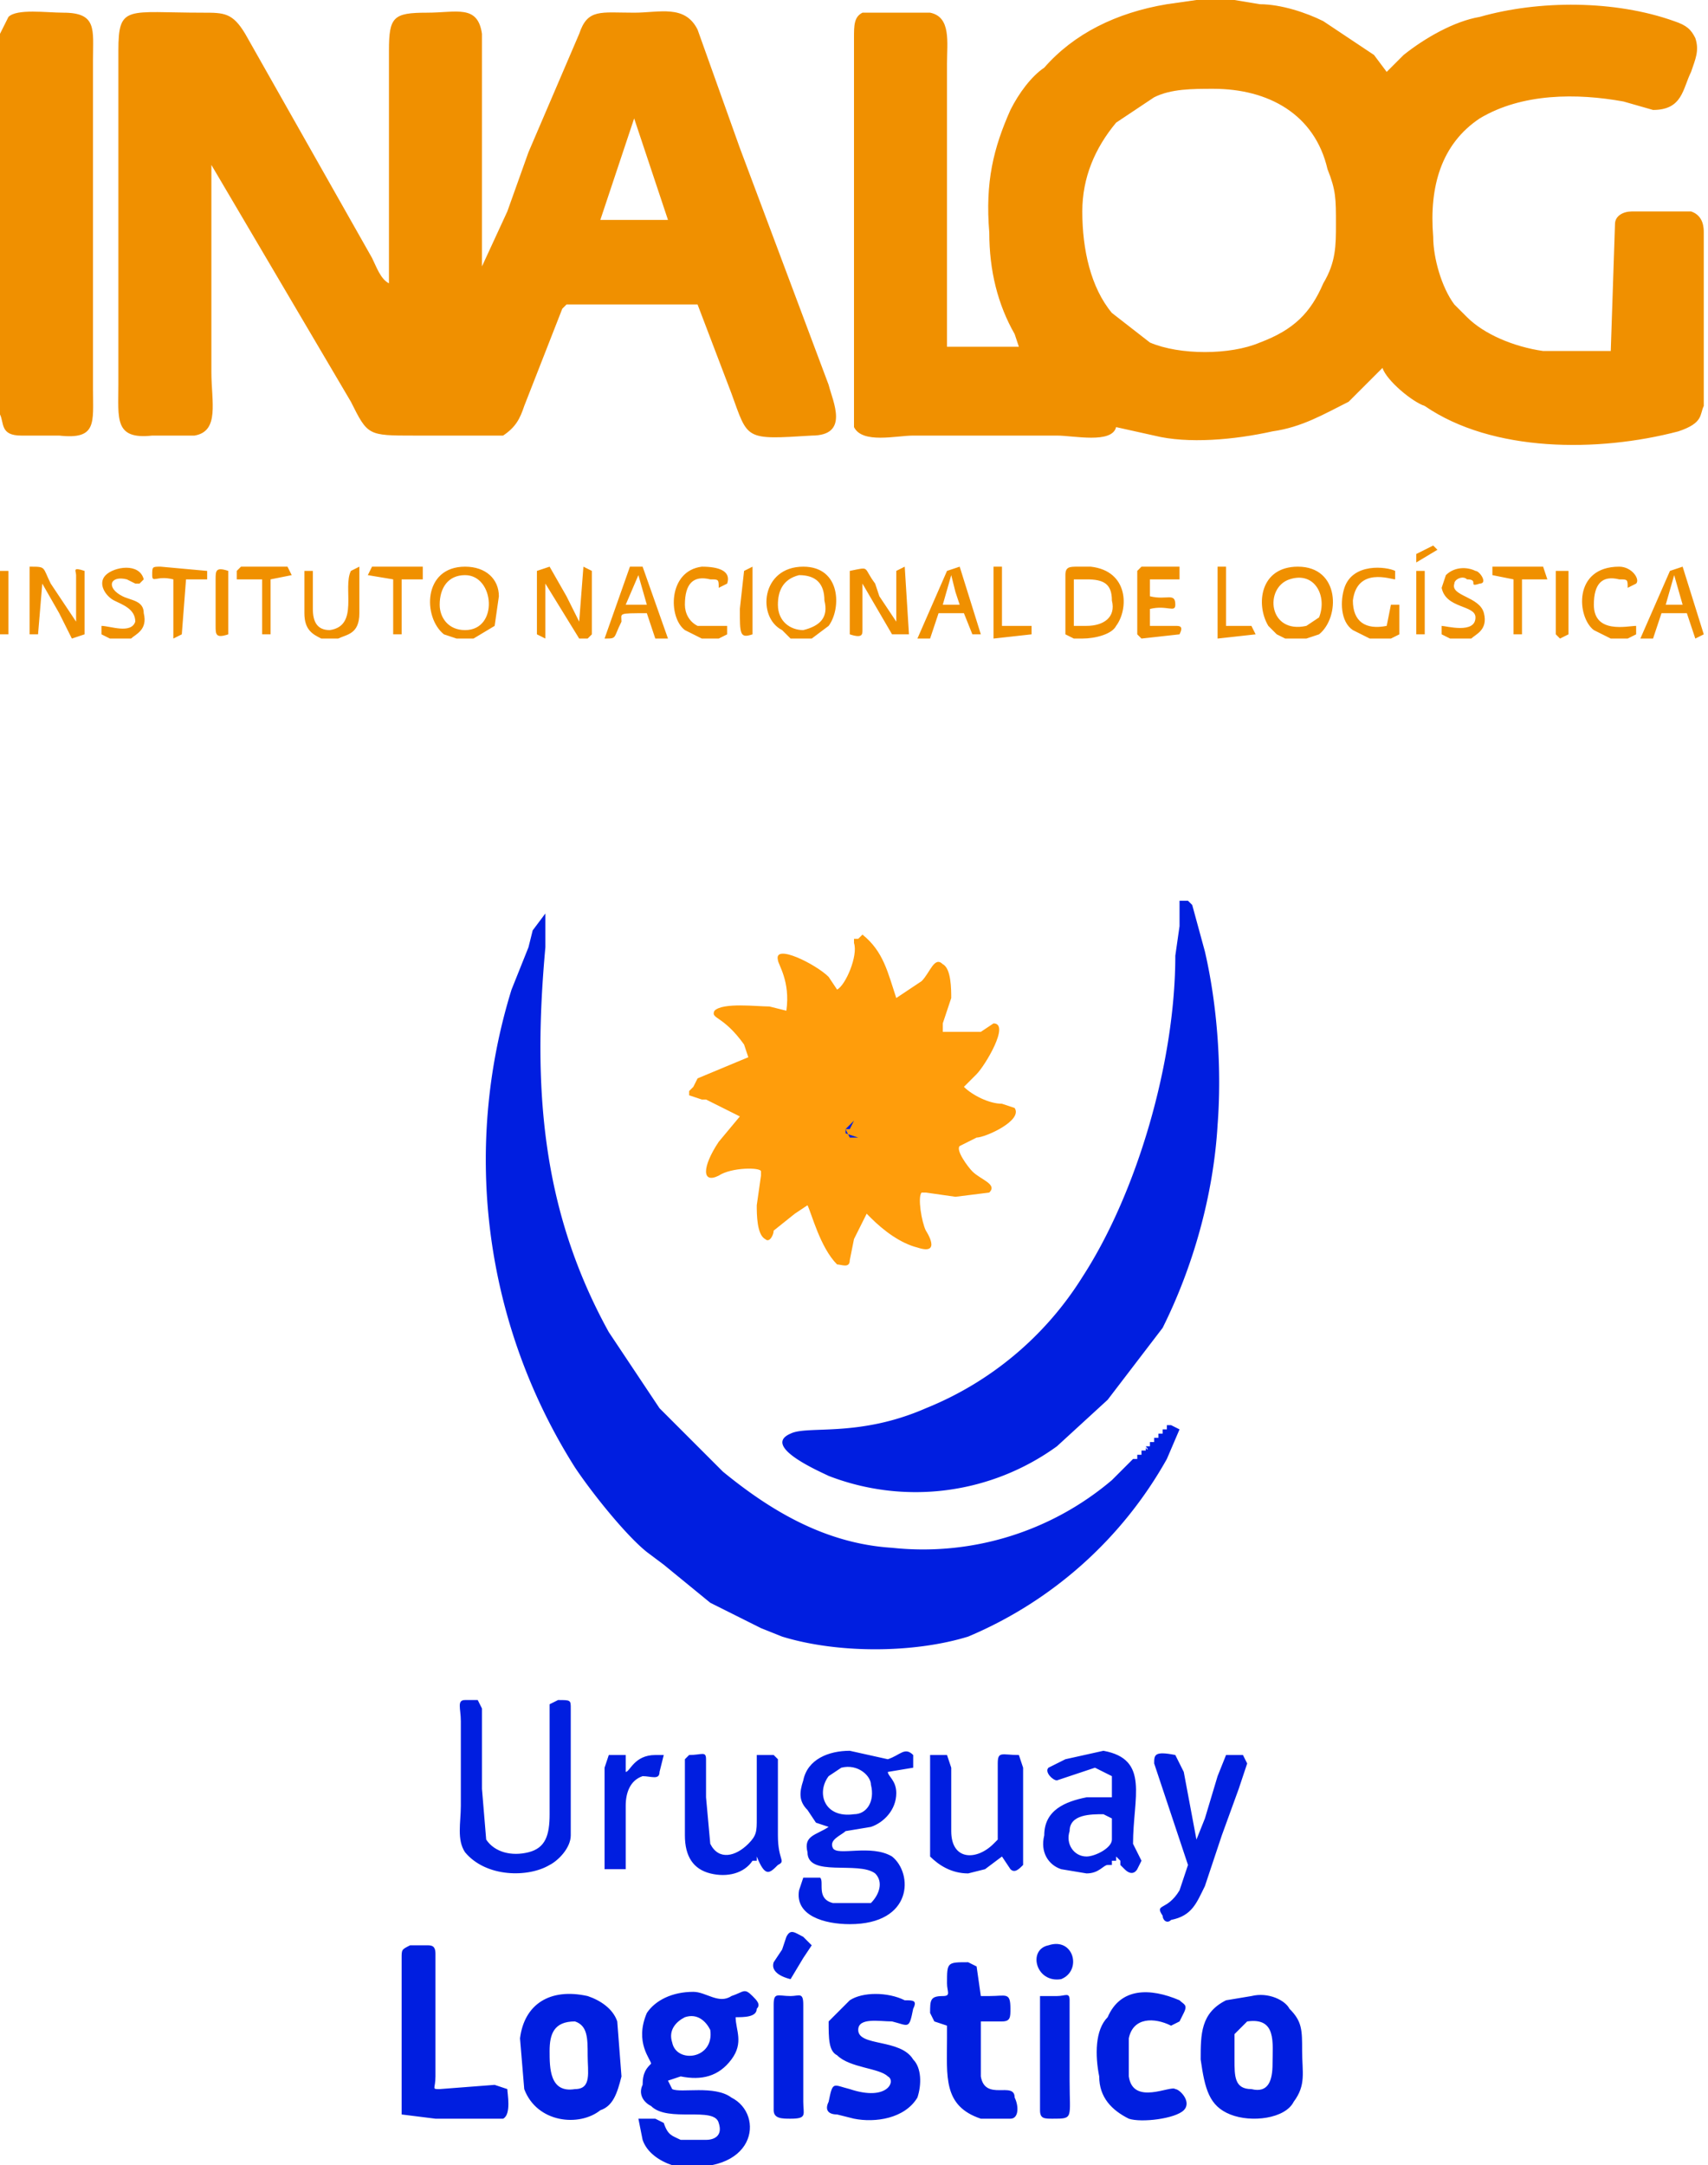 <svg xmlns="http://www.w3.org/2000/svg" xml:space="preserve" fill-rule="evenodd" clip-rule="evenodd" image-rendering="optimizeQuality" shape-rendering="geometricPrecision" text-rendering="geometricPrecision" version="1.0" viewBox="0 0 404 512">
  <path fill="#F09000" d="M256 50c0-8 3-15 8-21l9-6c4-2 9-2 14-2 13 0 24 6 27 19 2 5 2 7 2 13 0 5 0 9-3 14-3 7-7 11-15 14-7 3-19 3-26 0l-9-7c-5-6-7-15-7-24zm147 46V55c0-1 0-4-3-5h-14c-2 0-4 1-4 3l-1 30h-16c-7-1-14-4-18-8l-3-3c-3-4-5-11-5-16-1-12 2-22 11-28 10-6 23-6 34-4l7 2c7 0 7-5 9-9 1-3 2-5 1-8-1-2-2-3-5-4-14-5-32-5-46-1-6 1-13 5-18 9l-4 4-3-4-12-8c-4-2-10-4-15-4l-6-1h-9l-7 1c-12 2-22 7-29 15-3 2-6 6-8 10-4 9-6 17-5 29 0 9 2 17 6 24l1 3h-17V15c0-5 1-11-4-12h-16c-2 1-2 3-2 6v92c2 4 10 2 14 2h34c4 0 13 2 14-2l9 2c8 2 19 1 28-1 7-1 12-4 18-7l8-8c1 3 7 8 10 9 16 11 41 11 60 6 6-2 5-4 6-6zM150 28l8 24h-16l8-24zM50 39l33 56c4 8 4 8 15 8h21c3-2 4-4 5-7l9-23 1-1h31l8 21c4 11 3 11 19 10 9 0 5-8 4-12l-21-56-10-28c-3-6-9-4-15-4-8 0-11-1-13 5l-12 28-5 14-6 13V8c-1-7-6-5-13-5-8 0-9 1-9 9v55c-2-1-3-4-4-6L58 8c-3-5-5-5-10-5-18 0-20-2-20 9v79c0 8-1 13 8 12h10c6-1 4-8 4-15V39zM0 8v90c1 2 0 5 5 5h9c9 1 8-3 8-11V14c0-7 1-11-7-11C11 3 4 2 2 4L0 8zm9 142 1-12 4 7 3 6 3-1v-15c-3-1-2 0-2 1v11l-4-6-2-3c-2-4-1-4-5-4v16h2zm118 0 2 1v-13l8 13h2l1-1v-15l-2-1-1 13-3-6-4-7-3 1v15zm74 0c3 1 3 0 3-1v-11l7 12h4l-1-16-2 1v12l-4-6-1-3c-3-4-1-4-6-3v15zm-97-7c0-4 2-7 6-7 7 0 8 13 0 13-4 0-6-3-6-6zm4 8h4l5-3 1-7c0-4-3-7-8-7-10 0-10 12-5 16l3 1zm197-14c6-2 9 4 7 9l-3 2c-9 2-10-9-4-11zm-1 14h5l3-1c5-4 5-16-5-16-9 0-10 9-7 14l2 2 2 1zm-120-8c0-3 1-6 5-7 4 0 6 2 6 6 1 4-1 6-5 7-3 0-6-2-6-6zm3 8h5l4-3c3-4 3-14-6-14-10 0-11 12-5 15l2 2zm67-14h3c4 0 6 1 6 5 1 4-2 6-6 6h-3v-11zm2 14h-2l-2-1v-14c0-2 1-2 3-2h3c9 1 9 10 6 14-1 2-5 3-8 3zm-180 0h4c2-1 5-1 5-6v-11l-2 1c-2 4 2 13-5 14-3 0-4-2-4-5v-9h-2v10c0 4 2 5 4 6zm248 0h5l2-1v-7h-2l-1 5c-5 1-8-1-8-6 1-8 9-5 10-5v-2c-2-1-10-2-12 4-1 3-1 8 2 10l4 2zm-176-8 3-7 2 7h-5zm-5 8c3 0 2 0 4-4 0-2-1-2 6-2l2 6h3l-6-17h-3l-6 17zm82-15 1 4 1 3h-4l2-7zm-3 9h6l2 5h2l-5-16-3 1-7 16h3l2-6zm174-9 2 7h-4l2-7zm7 14-5-16-3 1-7 16h3l2-6h6l2 6 2-1zm-134-15v15l1 1 9-1c1-2 0-2-1-2h-6v-4c4-1 6 1 6-1 0-3-2-1-6-2v-4h7v-3h-9l-1 1zm112 16h4l2-1v-2c-2 0-10 2-10-5 0-5 2-7 6-6 2 0 2 0 2 2l2-1c1-1-1-4-4-4-11 0-10 12-6 15l4 2zm-215 0h4l2-1v-2h-7c-2-1-3-3-3-5 0-5 2-7 6-6 2 0 2 0 2 2l2-1c1-3-2-4-6-4-8 1-8 12-4 15l4 2zm177 0h5c1-1 4-2 3-6s-8-4-7-7c0-1 2-2 3-1 3 0 0 2 3 1 2 0 0-3-1-3-2-1-5-1-7 1l-1 3c1 5 8 4 8 7 0 4-7 2-8 2v2l2 1zm-317 0h5c1-1 4-2 3-6 0-3-3-3-5-4-4-2-3-5 1-4l2 1h1l1-1c-1-4-7-3-9-1s0 5 2 6 5 2 5 5c-1 3-6 1-8 1v2l2 1zm10-15c0 2 1 0 5 1v14l2-1 1-13h5v-2l-11-1c-2 0-2 0-2 2zm20-1v2h6v13h2v-13l5-1-1-2H57l-1 1zm44 2v-3H88l-1 2 6 1v13h2v-13h5zm266 0-1-3h-12v2l5 1v13h2v-13h6zm-131-3v17l9-1v-2h-7v-14h-2zm53 16v1l9-1-1-2h-6v-14h-2v16zm47-15v15h2v-15h-2zm-281 0c-3-1-3 0-3 2v11c0 2 0 3 3 2v-15zm-54 0v15h2v-15H0zm178 15v-16l-2 1-1 9c0 6 0 7 3 6zm190 0 1 1 2-1v-15h-3v15zm-33-19v2l5-3-1-1-4 2z"/>
  <path fill="#001EE0" d="M277 337h-1v1h-1c0 1 0 1 0 0v1h-1c0 1 0 1 0 0v1h-1v1h-1c0 1 0 0 0 0v1h-1c0 1 1 1 0 0v1h-1c1 0 1 0 0 0 0 1 0 0 0 0v1h-1c1 0 1 0 0 0 0 1 0 0 0 0v1h-1s1 0 0 0l-5 5a69 69 0 0 1-52 16c-16-1-29-9-40-18l-15-15-4-6-2-3-6-9c-16-29-18-58-15-91v-8l-3 4-1 4-4 10a136 136 0 0 0 15 113c4 6 12 16 17 20l4 3 11 9 12 6 5 2c13 4 31 4 44 0a97 97 0 0 0 47-42l3-7-2-1zm4-124h-2v6l-1 7c0 25-9 56-22 76a78 78 0 0 1-37 31c-16 7-28 4-32 6-7 3 7 9 9 10a57 57 0 0 0 54-7l12-11 13-17c7-14 12-31 13-48 1-13 0-28-3-41l-3-11-1-1z"/>
  <path fill="#FF9D0B" d="M203 222h-1v1c1 3-2 10-4 11l-2-3c-3-3-13-8-12-4 0 1 3 5 2 12l-4-1c-3 0-11-1-13 1-1 2 2 1 7 8l1 3-12 5-1 2-1 1v1l3 1h1l8 4-5 6c-4 6-4 10 0 8 3-2 10-2 10-1v1l-1 7c0 2 0 7 2 8 1 1 2-1 2-2l5-4 3-2c1 2 3 10 7 14 1 0 3 1 3-1l1-5 3-6 1 1c3 3 7 6 11 7 6 2 2-4 2-4-1-2-2-8-1-9h1l7 1 8-1c2-2-2-3-4-5-1-1-4-5-3-6l4-2c2 0 11-4 9-7l-3-1c-3 0-7-2-9-4l3-3c2-2 8-12 4-12l-3 2h-9v-2l2-6c0-2 0-7-2-8-2-2-3 2-5 4l-6 4c-2-6-3-11-8-15l-1 1z"/>
  <path fill="#001EE0" d="M152 506c-1-1-2-4 0-5h5v1l-2-1h-4l1 5zm96-46c-5 1-3 9 3 8 5-2 3-10-3-8zm-56 0-2-2c-2-1-3-2-4 0l-1 3-2 3c-1 3 4 4 4 4l3-5 2-3zm-9 14v25c0 2 2 2 4 2 4 0 3-1 3-4v-23c0-3-1-2-3-2-3 0-4-1-4 2zm63 25c0 2 1 2 3 2 5 0 4 0 4-9v-19c0-2-1-1-3-1h-4v27zm31-20 2-1s0 1 0 0l1-2c1-2 0-2-1-3-7-3-14-3-17 4-3 3-3 9-2 14 0 5 3 8 7 10 3 1 11 0 13-2s-1-5-2-5c-1-1-10 4-11-3v-9c1-5 6-5 10-3zm-45-7-1-7-2-1c-5 0-5 0-5 5 0 2 1 3-1 3-3 0-3 1-3 4l1 2 3 1v3c0 9-1 16 8 19h7c2 0 2-3 1-5 0-4-7 1-8-5v-13h5c2 0 2-1 2-3 0-4-1-3-5-3h-2zm-16 3c1-2 0-2-2-2-4-2-10-2-13 0l-5 5c0 4 0 7 2 8 3 3 10 3 12 5 2 1 0 6-9 3-4-1-4-2-5 3-1 2 0 3 2 3l4 1c5 1 12 0 15-5 1-3 1-7-1-9-3-5-13-3-13-7 0-3 5-2 8-2 4 1 4 2 5-3zM97 460c-2 1-2 1-2 3v37l8 1h16c2-1 1-6 1-7l-3-1-13 1c-2 0-1 0-1-3v-29c0-2-1-2-2-2h-4zm199 12-6 1c-6 3-6 8-6 14 1 7 2 11 7 13s13 1 15-3c3-4 2-7 2-12s0-7-3-10c-1-2-5-4-9-3zm5 16c0 4-1 7-5 6-4 0-4-3-4-7v-6l3-3c7-1 6 5 6 10zm-154 3-1-13c-1-3-4-5-7-6-9-2-15 2-16 10l1 12c3 8 13 9 18 5 3-1 4-4 5-8zm-17-6c0-4 1-7 6-7 3 1 3 4 3 8s1 8-3 8c-6 1-6-5-6-9zm27 17v-1h-5c-2 1-1 4 0 5 1 3 4 5 7 6 20 3 22-12 14-16-4-3-12-1-14-2l-1-2 3-1c5 1 9 0 12-4s1-7 1-10c2 0 5 0 5-2 1-1 0-2-1-3-2-2-2-1-5 0-3 2-6-1-9-1-5 0-9 2-11 5-3 7 1 11 1 12-1 1-2 2-2 5-1 2 0 4 2 5 4 4 15 0 16 4 1 3-1 4-3 4h-6c-2-1-3-1-4-4zm5-25c3-1 5 1 6 3 1 7-8 8-9 3-1-3 1-5 3-6zM155 415c-5 0-6 4-7 4v-4h-4l-1 3v24h5v-15c0-3 1-6 4-7 2 0 4 1 4-1l1-4h-2zm130 15-2 5-3-16-1-2-1-2c-5-1-5 0-5 2l8 24-2 6c-3 5-6 3-4 6 0 1 1 2 2 1 5-1 6-4 8-8l4-12 4-11 2-6-1-2h-4l-2 5-3 10zm-65-15v24c2 2 5 4 9 4l4-1 4-3 2 3c1 1 2 0 3-1v-23l-1-3c-4 0-5-1-5 2v18l-1 1c-4 4-10 4-10-3v-15l-1-3h-4zm-58 4v15c0 5 2 8 6 9s8 0 10-3h1v-1c2 5 3 4 5 2 2-1 0-1 0-7v-18l-1-1h-4v15c0 3 0 4-2 6-3 3-7 4-9 0l-1-11v-9c0-2-1-1-4-1l-1 1v3zm100 22h1s-1 0 0 0c0-1 0 0 0 0v-1h1s-1 0 0 0v-1l1 1v1l1 1c2 2 3 0 3 0l1-2-1-2-1-2c0-11 4-20-7-22l-9 2-4 2c-1 1 1 3 2 3l9-3 4 2v5h-6c-5 1-10 3-10 9-1 4 1 7 4 8l6 1c3 0 4-2 5-2zm1-6c0 2-4 4-6 4-3 0-5-3-4-6 0-4 5-4 8-4l2 1v5zm-153-33c-2 0-1 2-1 5v20c0 4-1 8 1 11 5 6 15 6 20 3 2-1 5-4 5-7v-30c0-2 0-2-3-2l-2 1v26c0 5-1 8-5 9s-8 0-10-3l-1-12v-19l-1-2h-3zm100 17 6-1v-3c-2-2-3 0-6 1l-9-2c-5 0-10 2-11 7-1 3-1 5 1 7l2 3 3 1c-3 2-6 2-5 6 0 6 12 2 16 5 2 2 1 5-1 7h-9c-4-1-2-5-3-6h-4l-1 3c-1 6 6 8 12 8 15 0 15-12 10-16-5-3-13 0-14-2s2-3 3-4l6-1c3-1 6-4 6-8 0-3-2-4-2-5zm-11-1c4-1 7 2 7 4 1 4-1 7-4 7-7 1-9-5-6-9l3-2zM203 269l-3-1v-1h1l1-2-2 2 1 2h2z"/>
</svg>
